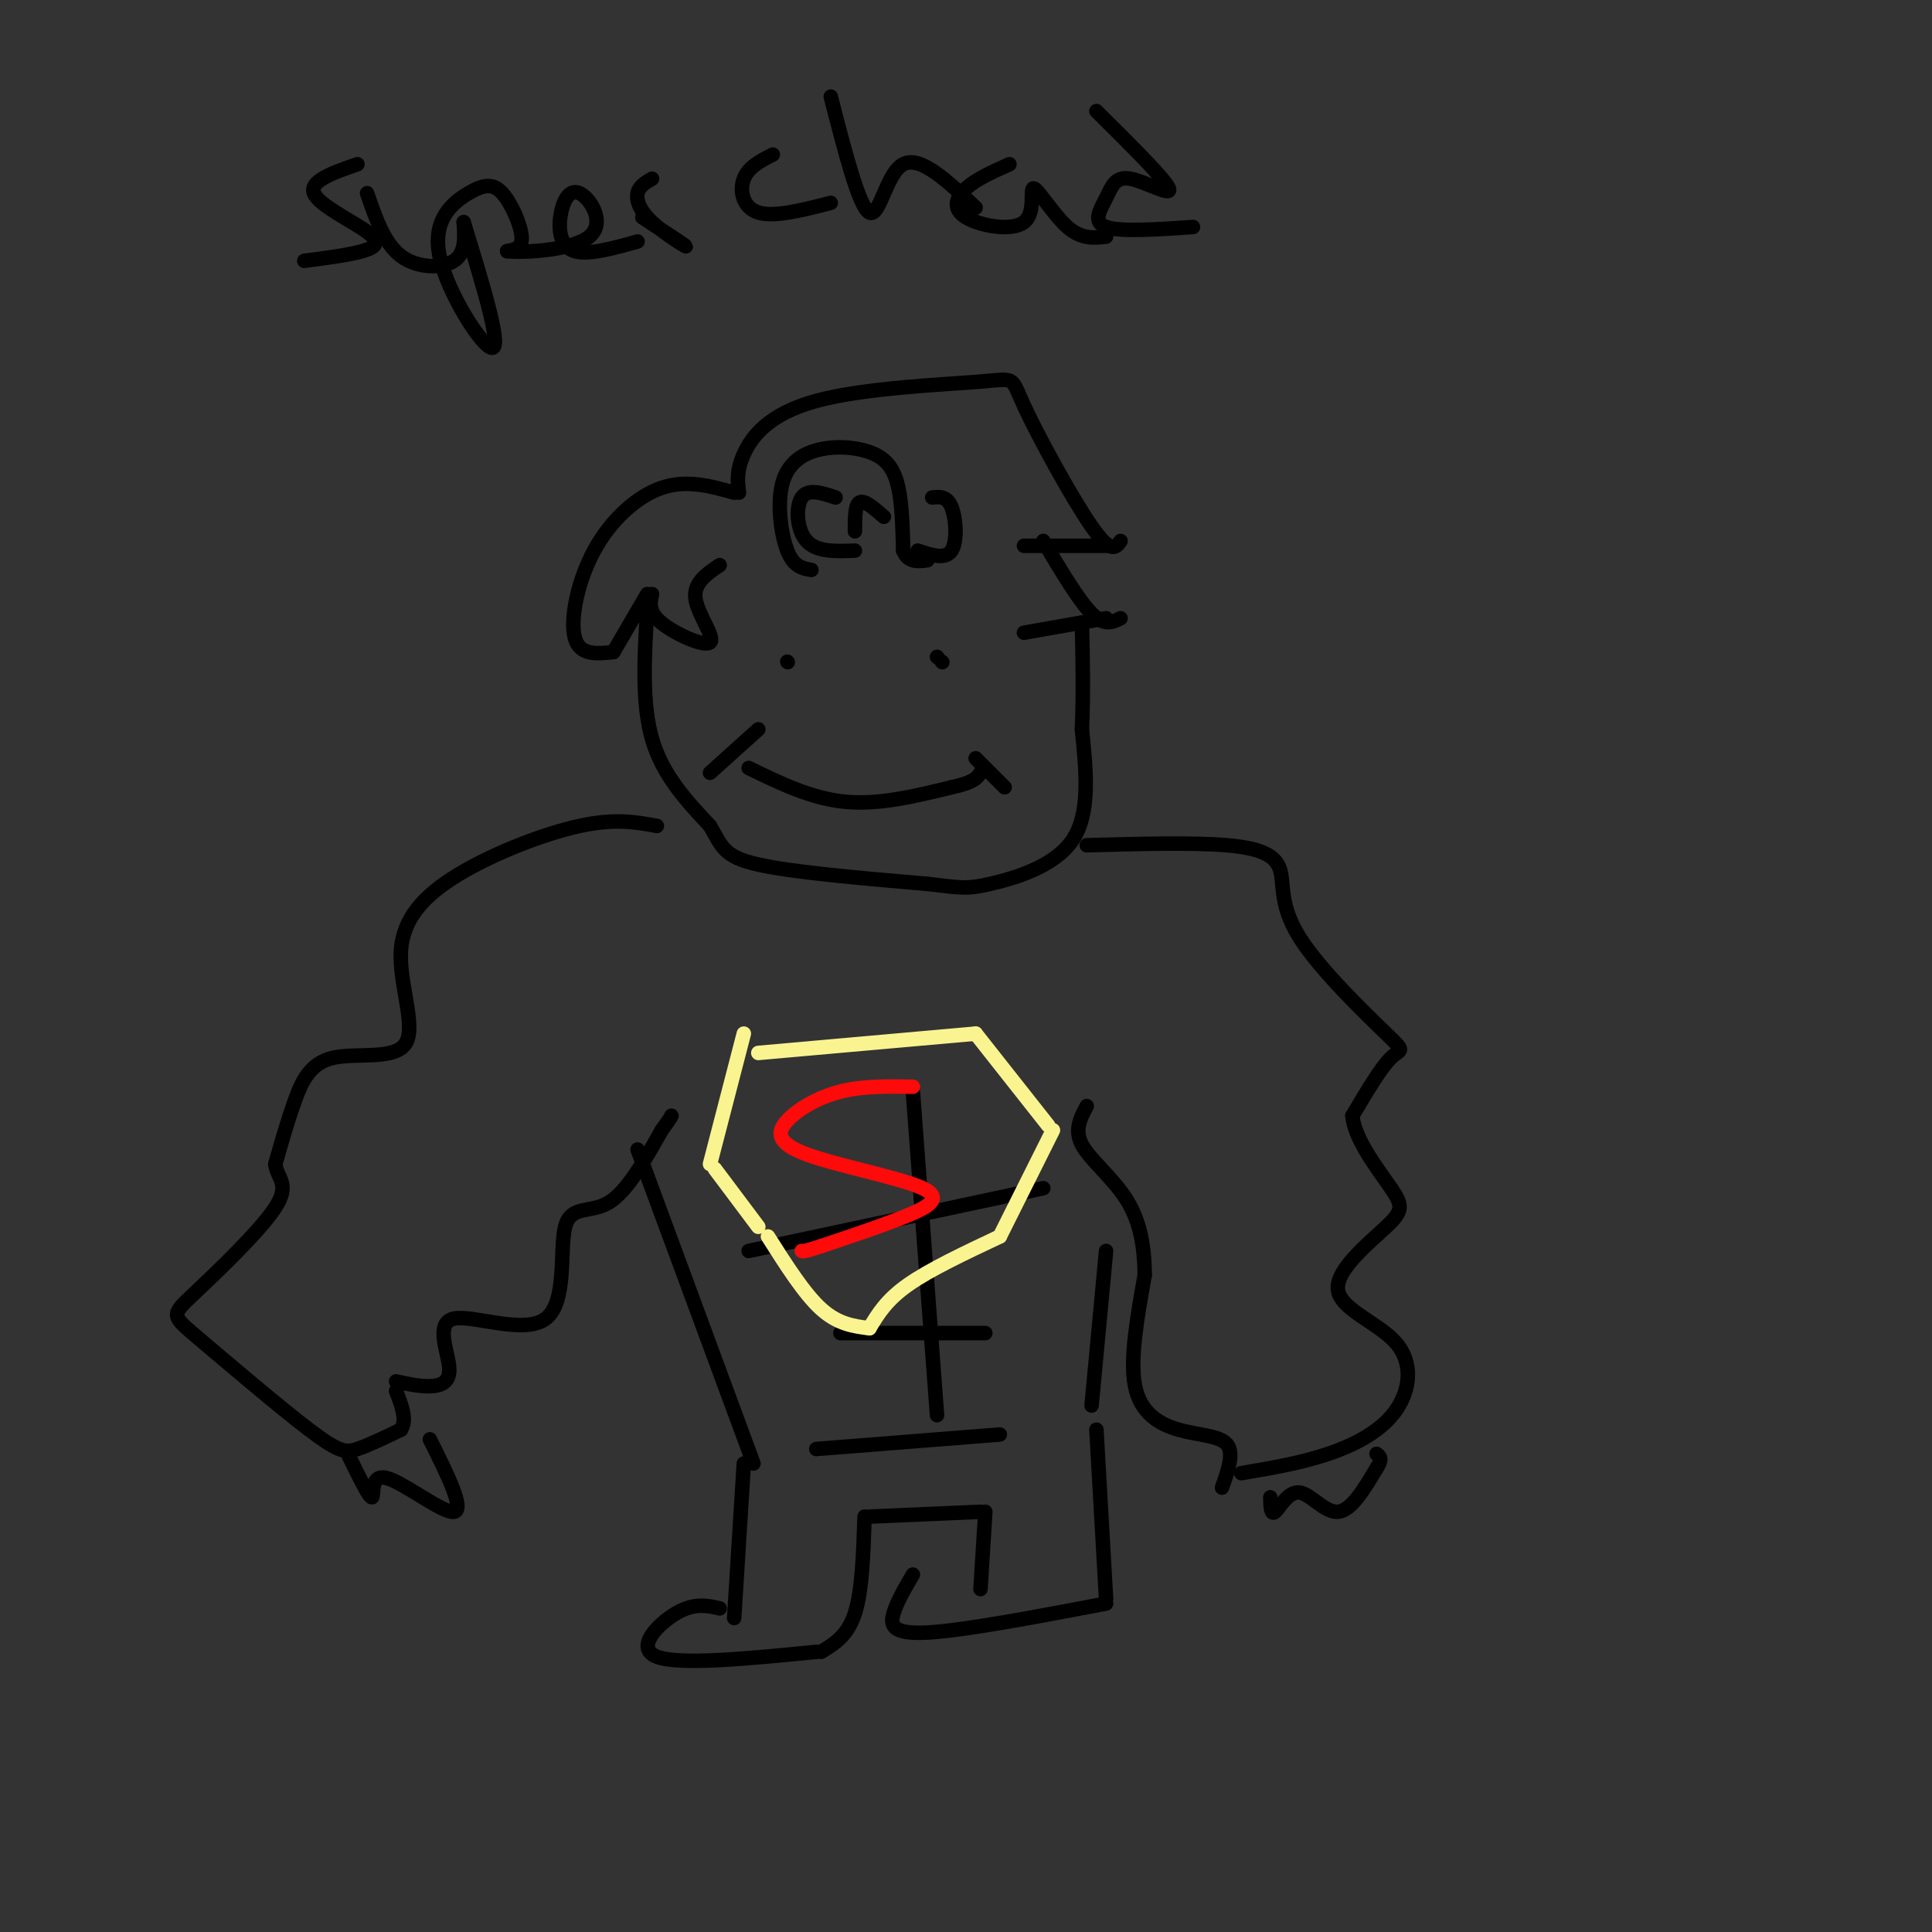 <svg viewBox='0 0 400 400' version='1.1' xmlns='http://www.w3.org/2000/svg' xmlns:xlink='http://www.w3.org/1999/xlink'><rect x="0" y="0" width="400" height="400" fill="#333333" stroke="none"/><g fill='none' stroke='#000000' stroke-width='3' stroke-linecap='round' stroke-linejoin='round'><path d='M134,126c-0.583,9.750 -1.167,19.500 1,27c2.167,7.500 7.083,12.750 12,18'/><path d='M147,171c2.533,4.400 2.867,6.400 10,8c7.133,1.600 21.067,2.800 35,4'/><path d='M192,183c7.369,0.881 8.292,1.083 13,0c4.708,-1.083 13.202,-3.452 17,-9c3.798,-5.548 2.899,-14.274 2,-23'/><path d='M224,151c0.333,-7.500 0.167,-14.750 0,-22'/><path d='M136,171c-4.332,-0.799 -8.664,-1.597 -16,0c-7.336,1.597 -17.676,5.590 -25,10c-7.324,4.410 -11.631,9.237 -12,16c-0.369,6.763 3.200,15.462 1,19c-2.200,3.538 -10.169,1.914 -15,3c-4.831,1.086 -6.523,4.882 -8,9c-1.477,4.118 -2.738,8.559 -4,13'/><path d='M57,241c0.338,3.026 3.185,4.092 0,9c-3.185,4.908 -12.400,13.658 -17,18c-4.600,4.342 -4.583,4.277 1,9c5.583,4.723 16.734,14.233 23,19c6.266,4.767 7.647,4.791 10,4c2.353,-0.791 5.676,-2.395 9,-4'/><path d='M83,296c1.333,-2.000 0.167,-5.000 -1,-8'/><path d='M72,301c2.220,4.554 4.440,9.107 5,9c0.560,-0.107 -0.542,-4.875 3,-4c3.542,0.875 11.726,7.393 14,7c2.274,-0.393 -1.363,-7.696 -5,-15'/><path d='M82,286c2.386,0.532 4.772,1.064 7,1c2.228,-0.064 4.296,-0.724 4,-4c-0.296,-3.276 -2.958,-9.168 1,-10c3.958,-0.832 14.535,3.396 19,0c4.465,-3.396 2.817,-14.414 4,-19c1.183,-4.586 5.195,-2.739 9,-5c3.805,-2.261 7.402,-8.631 11,-15'/><path d='M137,234c2.167,-3.000 2.083,-3.000 2,-3'/><path d='M225,175c10.992,-0.298 21.984,-0.597 29,0c7.016,0.597 10.057,2.088 11,5c0.943,2.912 -0.211,7.244 4,14c4.211,6.756 13.788,15.934 18,20c4.212,4.066 3.061,3.019 1,5c-2.061,1.981 -5.030,6.991 -8,12'/><path d='M280,231c0.423,4.946 5.482,11.310 8,15c2.518,3.690 2.496,4.707 -1,8c-3.496,3.293 -10.467,8.863 -10,13c0.467,4.137 8.373,6.841 12,11c3.627,4.159 2.977,9.774 0,14c-2.977,4.226 -8.279,7.065 -14,9c-5.721,1.935 -11.860,2.968 -18,4'/><path d='M253,308c1.274,-3.595 2.548,-7.190 1,-9c-1.548,-1.810 -5.917,-1.833 -10,-3c-4.083,-1.167 -7.881,-3.476 -9,-9c-1.119,-5.524 0.440,-14.262 2,-23'/><path d='M237,264c-0.048,-6.619 -1.167,-11.667 -4,-16c-2.833,-4.333 -7.381,-7.952 -9,-11c-1.619,-3.048 -0.310,-5.524 1,-8'/><path d='M263,310c0.048,1.893 0.095,3.786 1,3c0.905,-0.786 2.667,-4.250 5,-4c2.333,0.250 5.238,4.214 8,4c2.762,-0.214 5.381,-4.607 8,-9'/><path d='M285,304c1.333,-2.000 0.667,-2.500 0,-3'/><path d='M132,238c0.000,0.000 24.000,65.000 24,65'/><path d='M229,259c0.000,0.000 -3.000,32.000 -3,32'/><path d='M189,226c0.000,0.000 5.000,67.000 5,67'/><path d='M155,259c0.000,0.000 61.000,-13.000 61,-13'/><path d='M174,276c0.000,0.000 30.000,0.000 30,0'/><path d='M169,300c0.000,0.000 38.000,-3.000 38,-3'/></g>
<g fill='none' stroke='#F9F490' stroke-width='3' stroke-linecap='round' stroke-linejoin='round'><path d='M157,218c0.000,0.000 45.000,-4.000 45,-4'/><path d='M202,214c0.000,0.000 15.000,19.000 15,19'/><path d='M218,234c0.000,0.000 -11.000,22.000 -11,22'/><path d='M207,256c-7.250,3.417 -14.500,6.833 -19,10c-4.500,3.167 -6.250,6.083 -8,9'/><path d='M180,275c-3.250,-0.417 -6.500,-0.833 -10,-4c-3.500,-3.167 -7.250,-9.083 -11,-15'/><path d='M157,254c0.000,0.000 -9.000,-12.000 -9,-12'/><path d='M147,241c0.000,0.000 7.000,-27.000 7,-27'/></g>
<g fill='none' stroke='#FD0A0A' stroke-width='3' stroke-linecap='round' stroke-linejoin='round'><path d='M189,225c-5.169,-0.091 -10.338,-0.182 -15,1c-4.662,1.182 -8.818,3.637 -11,6c-2.182,2.363 -2.389,4.633 4,7c6.389,2.367 19.374,4.829 24,7c4.626,2.171 0.893,4.049 -4,6c-4.893,1.951 -10.947,3.976 -17,6'/><path d='M170,258c-3.500,1.167 -3.750,1.083 -4,1'/></g>
<g fill='none' stroke='#000000' stroke-width='3' stroke-linecap='round' stroke-linejoin='round'><path d='M155,159c6.500,3.167 13.000,6.333 20,7c7.000,0.667 14.500,-1.167 22,-3'/><path d='M197,163c4.667,-1.000 5.333,-2.000 6,-3'/><path d='M202,157c0.000,0.000 6.000,6.000 6,6'/><path d='M157,151c0.000,0.000 -10.000,9.000 -10,9'/><path d='M168,118c-1.836,-0.316 -3.673,-0.632 -5,-4c-1.327,-3.368 -2.146,-9.786 -1,-14c1.146,-4.214 4.256,-6.222 8,-7c3.744,-0.778 8.124,-0.325 11,1c2.876,1.325 4.250,3.521 5,7c0.750,3.479 0.875,8.239 1,13'/><path d='M187,114c1.000,2.500 3.000,2.250 5,2'/><path d='M190,114c2.867,0.956 5.733,1.911 7,0c1.267,-1.911 0.933,-6.689 0,-9c-0.933,-2.311 -2.467,-2.156 -4,-2'/><path d='M177,114c-3.956,0.156 -7.911,0.311 -10,-2c-2.089,-2.311 -2.311,-7.089 -1,-9c1.311,-1.911 4.156,-0.956 7,0'/><path d='M177,110c0.000,-2.750 0.000,-5.500 1,-6c1.000,-0.500 3.000,1.250 5,3'/><path d='M153,102c-0.290,-2.245 -0.580,-4.491 1,-8c1.580,-3.509 5.031,-8.283 15,-11c9.969,-2.717 26.456,-3.378 34,-4c7.544,-0.622 6.147,-1.206 9,5c2.853,6.206 9.958,19.202 14,25c4.042,5.798 5.021,4.399 6,3'/><path d='M229,113c0.000,0.000 -17.000,0.000 -17,0'/><path d='M216,112c3.667,6.167 7.333,12.333 10,15c2.667,2.667 4.333,1.833 6,1'/><path d='M229,128c0.000,0.000 -17.000,3.000 -17,3'/><path d='M152,102c-4.923,-1.375 -9.845,-2.750 -15,-1c-5.155,1.750 -10.542,6.625 -14,13c-3.458,6.375 -4.988,14.250 -4,18c0.988,3.750 4.494,3.375 8,3'/><path d='M127,135c0.000,0.000 7.000,-12.000 7,-12'/><path d='M135,123c-0.405,1.857 -0.810,3.714 2,6c2.810,2.286 8.833,5.000 10,4c1.167,-1.000 -2.524,-5.714 -3,-9c-0.476,-3.286 2.262,-5.143 5,-7'/><path d='M163,137c0.000,0.000 0.100,0.100 0.1,0.1'/><path d='M194,136c0.000,0.000 0.100,0.100 0.1,0.1'/><path d='M195,137c0.000,0.000 0.100,0.100 0.1,0.1'/><path d='M154,303c0.000,0.000 -2.000,32.000 -2,32'/><path d='M149,333c-2.622,-0.600 -5.244,-1.200 -9,1c-3.756,2.200 -8.644,7.200 -4,9c4.644,1.800 18.822,0.400 33,-1'/><path d='M170,342c2.750,-1.667 5.500,-3.333 7,-8c1.500,-4.667 1.750,-12.333 2,-20'/><path d='M180,314c0.000,0.000 23.000,-1.000 23,-1'/><path d='M204,313c0.000,0.000 -1.000,16.000 -1,16'/><path d='M189,326c-1.644,2.800 -3.289,5.600 -4,8c-0.711,2.400 -0.489,4.400 7,4c7.489,-0.400 22.244,-3.200 37,-6'/><path d='M229,331c0.000,0.000 -2.000,-35.000 -2,-35'/><path d='M74,34c-5.006,1.738 -10.012,3.476 -9,6c1.012,2.524 8.042,5.833 11,8c2.958,2.167 1.845,3.190 -1,4c-2.845,0.810 -7.423,1.405 -12,2'/><path d='M76,40c1.778,5.200 3.556,10.400 7,13c3.444,2.600 8.556,2.600 11,1c2.444,-1.600 2.222,-4.800 2,-8'/><path d='M96,46c3.917,12.764 7.833,25.528 6,26c-1.833,0.472 -9.417,-11.349 -11,-19c-1.583,-7.651 2.833,-11.133 6,-13c3.167,-1.867 5.083,-2.118 7,0c1.917,2.118 3.833,6.605 4,9c0.167,2.395 -1.417,2.697 -3,3'/><path d='M105,52c3.441,0.380 13.544,-0.169 17,-3c3.456,-2.831 0.267,-7.944 -2,-9c-2.267,-1.056 -3.610,1.947 -4,5c-0.390,3.053 0.174,6.158 3,7c2.826,0.842 7.913,-0.579 13,-2'/><path d='M133,45c4.488,2.940 8.976,5.881 9,6c0.024,0.119 -4.417,-2.583 -7,-5c-2.583,-2.417 -3.310,-4.548 -3,-6c0.310,-1.452 1.655,-2.226 3,-3'/><path d='M160,32c-2.533,1.289 -5.067,2.578 -6,5c-0.933,2.422 -0.267,5.978 3,7c3.267,1.022 9.133,-0.489 15,-2'/><path d='M172,20c2.933,11.444 5.867,22.889 8,24c2.133,1.111 3.467,-8.111 7,-10c3.533,-1.889 9.267,3.556 15,9'/><path d='M209,34c-3.444,1.537 -6.889,3.074 -9,5c-2.111,1.926 -2.889,4.240 0,6c2.889,1.760 9.444,2.967 12,1c2.556,-1.967 1.111,-7.106 2,-7c0.889,0.106 4.111,5.459 7,8c2.889,2.541 5.444,2.271 8,2'/><path d='M227,23c7.123,7.062 14.246,14.124 15,16c0.754,1.876 -4.860,-1.435 -8,-2c-3.140,-0.565 -3.807,1.617 -5,4c-1.193,2.383 -2.912,4.967 0,6c2.912,1.033 10.456,0.517 18,0'/></g>
</svg>